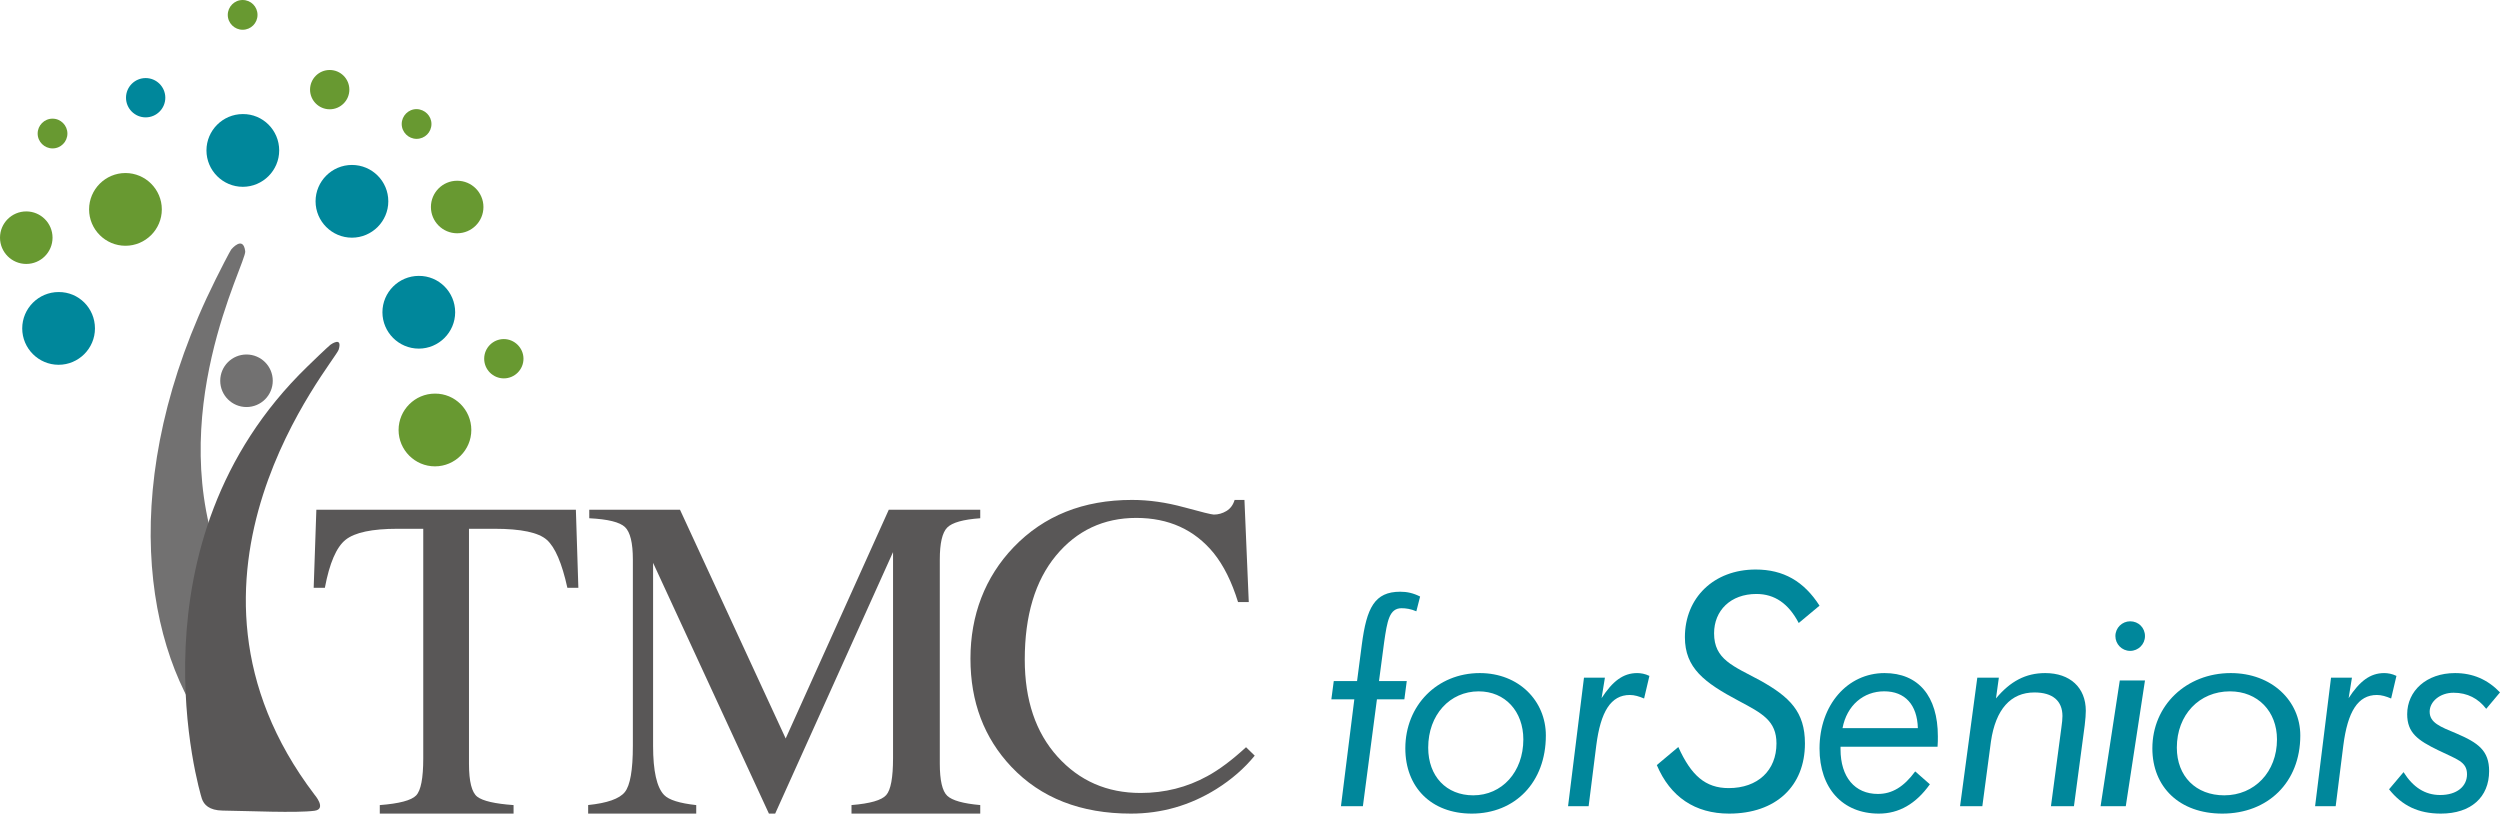 <svg width="199" height="65" viewBox="0 0 199 65" fill="none" xmlns="http://www.w3.org/2000/svg">
<g clip-path="url(#clip0_10367_32999)">
<path d="M25.187 40.575H45.84L46.037 46.787H45.162C44.733 44.835 44.19 43.564 43.529 42.974C42.87 42.385 41.48 42.091 39.365 42.091H37.331V60.799C37.331 62.207 37.551 63.08 37.99 63.419C38.43 63.757 39.393 63.979 40.88 64.085V64.763H30.231V64.085C31.777 63.966 32.741 63.712 33.121 63.321C33.501 62.93 33.691 61.947 33.691 60.372V42.091H31.64C29.619 42.091 28.243 42.382 27.51 42.966C26.779 43.55 26.228 44.822 25.86 46.787H24.969L25.182 40.575H25.187Z" fill="#595757"/>
<path d="M46.817 64.081C48.331 63.926 49.304 63.584 49.732 63.055C50.162 62.527 50.376 61.298 50.376 59.373V44.534C50.376 43.215 50.166 42.355 49.751 41.957C49.334 41.56 48.385 41.325 46.906 41.253V40.575H54.128L62.54 58.783L70.747 40.575H78.028V41.253C76.668 41.348 75.793 41.596 75.399 41.993C75.005 42.391 74.808 43.238 74.808 44.534V60.783C74.808 62.114 75.005 62.968 75.399 63.343C75.793 63.717 76.67 63.964 78.028 64.083V64.761H67.779V64.083C69.258 63.964 70.179 63.7 70.541 63.29C70.906 62.88 71.086 61.901 71.086 60.356V43.947L61.705 64.761H61.205L51.986 44.803V59.375C51.986 61.372 52.278 62.675 52.863 63.281C53.244 63.675 54.098 63.941 55.42 64.085V64.763H46.817V64.085V64.081Z" fill="#595757"/>
<path d="M94.242 40.376C95.661 40.766 96.453 40.96 96.623 40.96C96.974 40.96 97.308 40.866 97.622 40.678C97.936 40.489 98.156 40.194 98.276 39.794H99.058L99.402 47.924H98.548C98.05 46.31 97.402 45.008 96.604 44.018C95.077 42.157 93.024 41.226 90.442 41.226C87.861 41.226 85.708 42.227 84.053 44.23C82.4 46.233 81.571 48.989 81.571 52.5C81.571 55.727 82.44 58.306 84.18 60.232C85.919 62.157 88.122 63.12 90.787 63.12C92.714 63.12 94.49 62.672 96.113 61.776C97.045 61.27 98.07 60.504 99.185 59.478L99.876 60.15C99.051 61.163 98.029 62.053 96.804 62.819C94.72 64.114 92.46 64.763 90.025 64.763C86.027 64.763 82.852 63.52 80.501 61.035C78.331 58.737 77.248 55.87 77.248 52.428C77.248 48.987 78.393 45.948 80.684 43.558C83.095 41.048 86.234 39.794 90.1 39.794C91.446 39.794 92.826 39.989 94.244 40.378L94.242 40.376Z" fill="#595757"/>
<path d="M107.804 55.665H105.976L106.167 54.215H108.022L108.404 51.287C108.786 48.387 109.413 47.101 111.459 47.101C112.005 47.101 112.496 47.21 113.041 47.484L112.741 48.66C112.305 48.469 111.896 48.414 111.568 48.414C110.586 48.414 110.423 49.426 110.177 51.123L109.768 54.215H111.978L111.787 55.665H109.604L108.486 64.175H106.74L107.804 55.665Z" fill="#00879B"/>
<path d="M117.79 53.577C120.911 53.577 123.05 55.803 123.05 58.542C123.05 62.281 120.593 64.763 117.154 64.763C113.916 64.763 111.864 62.652 111.864 59.57C111.864 56.145 114.408 53.577 117.79 53.577ZM113.685 59.513C113.685 61.795 115.13 63.308 117.269 63.308C119.553 63.308 121.258 61.453 121.258 58.856C121.258 56.63 119.813 55.032 117.703 55.032C115.419 55.032 113.685 56.887 113.685 59.513Z" fill="#00879B"/>
<path d="M129.733 55.32C128.227 55.32 127.407 56.641 127.063 59.34L126.455 64.174H124.817L126.085 53.942H127.751L127.486 55.573C128.359 54.224 129.205 53.577 130.315 53.577C130.606 53.577 130.949 53.633 131.293 53.802L130.87 55.601C130.473 55.432 130.103 55.32 129.733 55.32Z" fill="#00879B"/>
<path d="M133.595 59.462C134.612 61.718 135.744 62.733 137.603 62.733C139.926 62.733 141.407 61.323 141.407 59.18C141.407 57.375 140.275 56.783 138.416 55.796C135.657 54.33 134.118 53.174 134.118 50.72C134.118 47.59 136.412 45.334 139.752 45.334C141.959 45.334 143.586 46.265 144.834 48.211L143.179 49.592C142.366 48.041 141.262 47.28 139.81 47.28C137.748 47.28 136.441 48.605 136.441 50.41C136.441 52.497 137.951 53.004 140.1 54.16C142.482 55.486 143.673 56.67 143.673 59.18C143.673 62.564 141.378 64.763 137.632 64.763C134.931 64.763 132.956 63.438 131.882 60.9L133.595 59.462Z" fill="#00879B"/>
<path d="M146.506 59.441V59.64C146.506 61.86 147.647 63.198 149.478 63.198C150.619 63.198 151.548 62.629 152.45 61.404L153.618 62.429C152.503 63.995 151.15 64.763 149.558 64.763C146.665 64.763 144.834 62.742 144.834 59.583C144.834 56.11 147.063 53.577 150.009 53.577C152.689 53.577 154.254 55.399 154.254 58.615C154.254 58.871 154.254 59.156 154.228 59.441H146.506ZM149.982 55.029C148.337 55.029 147.01 56.139 146.665 57.96H152.662C152.609 56.082 151.627 55.029 149.982 55.029Z" fill="#00879B"/>
<path d="M157.393 53.941H159.109L158.88 55.596C160.024 54.222 161.254 53.577 162.798 53.577C164.771 53.577 166.03 54.726 166.03 56.577C166.03 56.857 166.001 57.25 165.944 57.726L165.086 64.174H163.256L164.085 57.922C164.142 57.53 164.171 57.222 164.171 56.997C164.171 55.792 163.399 55.119 161.94 55.119C160.053 55.119 158.852 56.465 158.48 59.016L157.794 64.174H156.021L157.393 53.941Z" fill="#00879B"/>
<path d="M168.735 54.166H170.74L169.212 64.174H167.207L168.735 54.166Z" fill="#00879B"/>
<path d="M177.566 53.577C180.852 53.577 183.104 55.803 183.104 58.542C183.104 62.281 180.517 64.763 176.896 64.763C173.489 64.763 171.328 62.652 171.328 59.57C171.328 56.145 174.036 53.577 177.566 53.577ZM173.276 59.513C173.276 61.795 174.797 63.308 177.049 63.308C179.452 63.308 181.248 61.453 181.248 58.856C181.248 56.63 179.726 55.032 177.505 55.032C175.071 55.032 173.276 56.887 173.276 59.513Z" fill="#00879B"/>
<path d="M189.198 55.32C187.691 55.32 186.872 56.641 186.528 59.34L185.92 64.174H184.281L185.55 53.942H187.215L186.951 55.573C187.823 54.224 188.669 53.577 189.779 53.577C190.07 53.577 190.414 53.633 190.757 53.802L190.334 55.601C189.938 55.432 189.568 55.32 189.198 55.32Z" fill="#00879B"/>
<path d="M191.323 61.462C192.073 62.657 193.026 63.283 194.238 63.283C195.566 63.283 196.374 62.6 196.374 61.632C196.374 60.608 195.537 60.437 194.094 59.725C192.449 58.928 191.612 58.33 191.612 56.85C191.612 55 193.141 53.577 195.421 53.577C196.835 53.577 198.019 54.089 199 55.114L197.903 56.423C197.268 55.598 196.403 55.142 195.306 55.142C194.209 55.142 193.401 55.854 193.401 56.651C193.401 57.533 194.238 57.846 195.537 58.387C197.268 59.127 198.134 59.754 198.134 61.376C198.134 63.454 196.691 64.763 194.296 64.763C192.506 64.763 191.208 64.137 190.169 62.828L191.323 61.462Z" fill="#00879B"/>
<path d="M170.74 50.633C170.74 51.297 170.196 51.811 169.562 51.811C168.898 51.811 168.385 51.267 168.385 50.633C168.385 49.969 168.928 49.456 169.562 49.456C170.226 49.456 170.74 49.969 170.74 50.633Z" fill="#00879B"/>
<path d="M17.033 58.761C11.434 51.904 9.226 38.16 17.165 22.238C18.349 19.87 18.422 19.84 18.422 19.84C18.422 19.84 19.358 18.715 19.519 20.001C19.636 20.908 12.881 33.131 17.721 45.208L17.033 58.761Z" fill="#727171"/>
<path d="M26.303 27.443C26.303 27.443 27.283 26.727 26.961 27.824C26.669 28.803 11.828 45.866 25.031 63.25C25.031 63.25 26.04 64.405 25.031 64.537C23.569 64.727 19.87 64.551 17.721 64.522C16.653 64.507 16.229 64.054 16.068 63.572C15.908 63.089 9.986 43.219 24.461 29.183C26.04 27.648 26.303 27.443 26.303 27.443Z" fill="#595757"/>
<path d="M21.712 30.309C21.712 31.464 20.776 32.4 19.621 32.4C18.466 32.4 17.53 31.464 17.53 30.309C17.53 29.154 18.466 28.218 19.621 28.218C20.776 28.218 21.712 29.154 21.712 30.309Z" fill="#727171"/>
<path d="M22.224 11.975C22.224 13.568 20.922 14.87 19.329 14.87C17.735 14.87 16.434 13.568 16.434 11.975C16.434 10.381 17.735 9.08 19.329 9.08C20.922 9.065 22.224 10.366 22.224 11.975Z" fill="#00879B"/>
<path d="M12.881 16.668C12.881 18.262 11.58 19.563 9.986 19.563C8.392 19.563 7.091 18.262 7.091 16.668C7.091 15.074 8.392 13.773 9.986 13.773C11.58 13.773 12.881 15.074 12.881 16.668Z" fill="#689931"/>
<path d="M7.559 26.142C7.559 27.736 6.258 29.037 4.664 29.037C3.07 29.037 1.769 27.736 1.769 26.142C1.769 24.548 3.07 23.247 4.664 23.247C6.272 23.233 7.559 24.534 7.559 26.142Z" fill="#00879B"/>
<path d="M30.909 16.024C30.909 17.618 29.607 18.919 28.014 18.919C26.42 18.919 25.119 17.618 25.119 16.024C25.119 14.431 26.42 13.13 28.014 13.13C29.622 13.13 30.909 14.431 30.909 16.024Z" fill="#00879B"/>
<path d="M36.231 24.855C36.231 26.449 34.929 27.75 33.336 27.75C31.742 27.75 30.441 26.449 30.441 24.855C30.441 23.262 31.742 21.961 33.336 21.961C34.929 21.946 36.231 23.247 36.231 24.855Z" fill="#00879B"/>
<path d="M37.517 34.227C37.517 35.821 36.216 37.122 34.622 37.122C33.029 37.122 31.727 35.821 31.727 34.227C31.727 32.634 33.029 31.332 34.622 31.332C36.216 31.318 37.517 32.619 37.517 34.227Z" fill="#689931"/>
<path d="M4.182 18.919C4.182 20.074 3.246 21.01 2.091 21.01C0.936 21.01 0 20.074 0 18.919C0 17.764 0.936 16.829 2.091 16.829C3.246 16.829 4.182 17.764 4.182 18.919Z" fill="#689931"/>
<path d="M38.482 16.478C38.482 17.633 37.546 18.569 36.391 18.569C35.236 18.569 34.301 17.633 34.301 16.478C34.301 15.323 35.236 14.387 36.391 14.387C37.546 14.387 38.482 15.323 38.482 16.478Z" fill="#689931"/>
<path d="M13.159 7.778C13.159 8.641 12.457 9.343 11.594 9.343C10.732 9.343 10.03 8.641 10.03 7.778C10.03 6.916 10.732 6.214 11.594 6.214C12.457 6.214 13.159 6.916 13.159 7.778Z" fill="#00879B"/>
<path d="M41.669 28.555C41.669 29.417 40.968 30.119 40.105 30.119C39.242 30.119 38.541 29.417 38.541 28.555C38.541 27.692 39.242 26.99 40.105 26.99C40.953 26.99 41.669 27.692 41.669 28.555Z" fill="#689931"/>
<path d="M27.809 7.135C27.809 7.998 27.107 8.699 26.244 8.699C25.382 8.699 24.68 7.998 24.68 7.135C24.68 6.272 25.382 5.571 26.244 5.571C27.107 5.571 27.809 6.272 27.809 7.135Z" fill="#689931"/>
<path d="M20.498 1.184C20.498 1.842 19.972 2.369 19.314 2.369C18.671 2.369 18.13 1.842 18.13 1.184C18.13 0.541 18.656 0 19.314 0C19.972 0 20.498 0.526 20.498 1.184Z" fill="#689931"/>
<path d="M34.344 9.869C34.344 10.527 33.818 11.053 33.16 11.053C32.517 11.053 31.976 10.527 31.976 9.869C31.976 9.226 32.502 8.685 33.16 8.685C33.818 8.699 34.344 9.226 34.344 9.869Z" fill="#689931"/>
<path d="M5.366 10.629C5.366 11.287 4.84 11.814 4.182 11.814C3.538 11.814 2.997 11.287 2.997 10.629C2.997 9.986 3.524 9.445 4.182 9.445C4.84 9.445 5.366 9.986 5.366 10.629Z" fill="#689931"/>
</g>
<defs>
<clipPath id="clip0_10367_32999">
<rect width="199" height="64.763" fill="white"/>
</clipPath>
</defs>
</svg>
